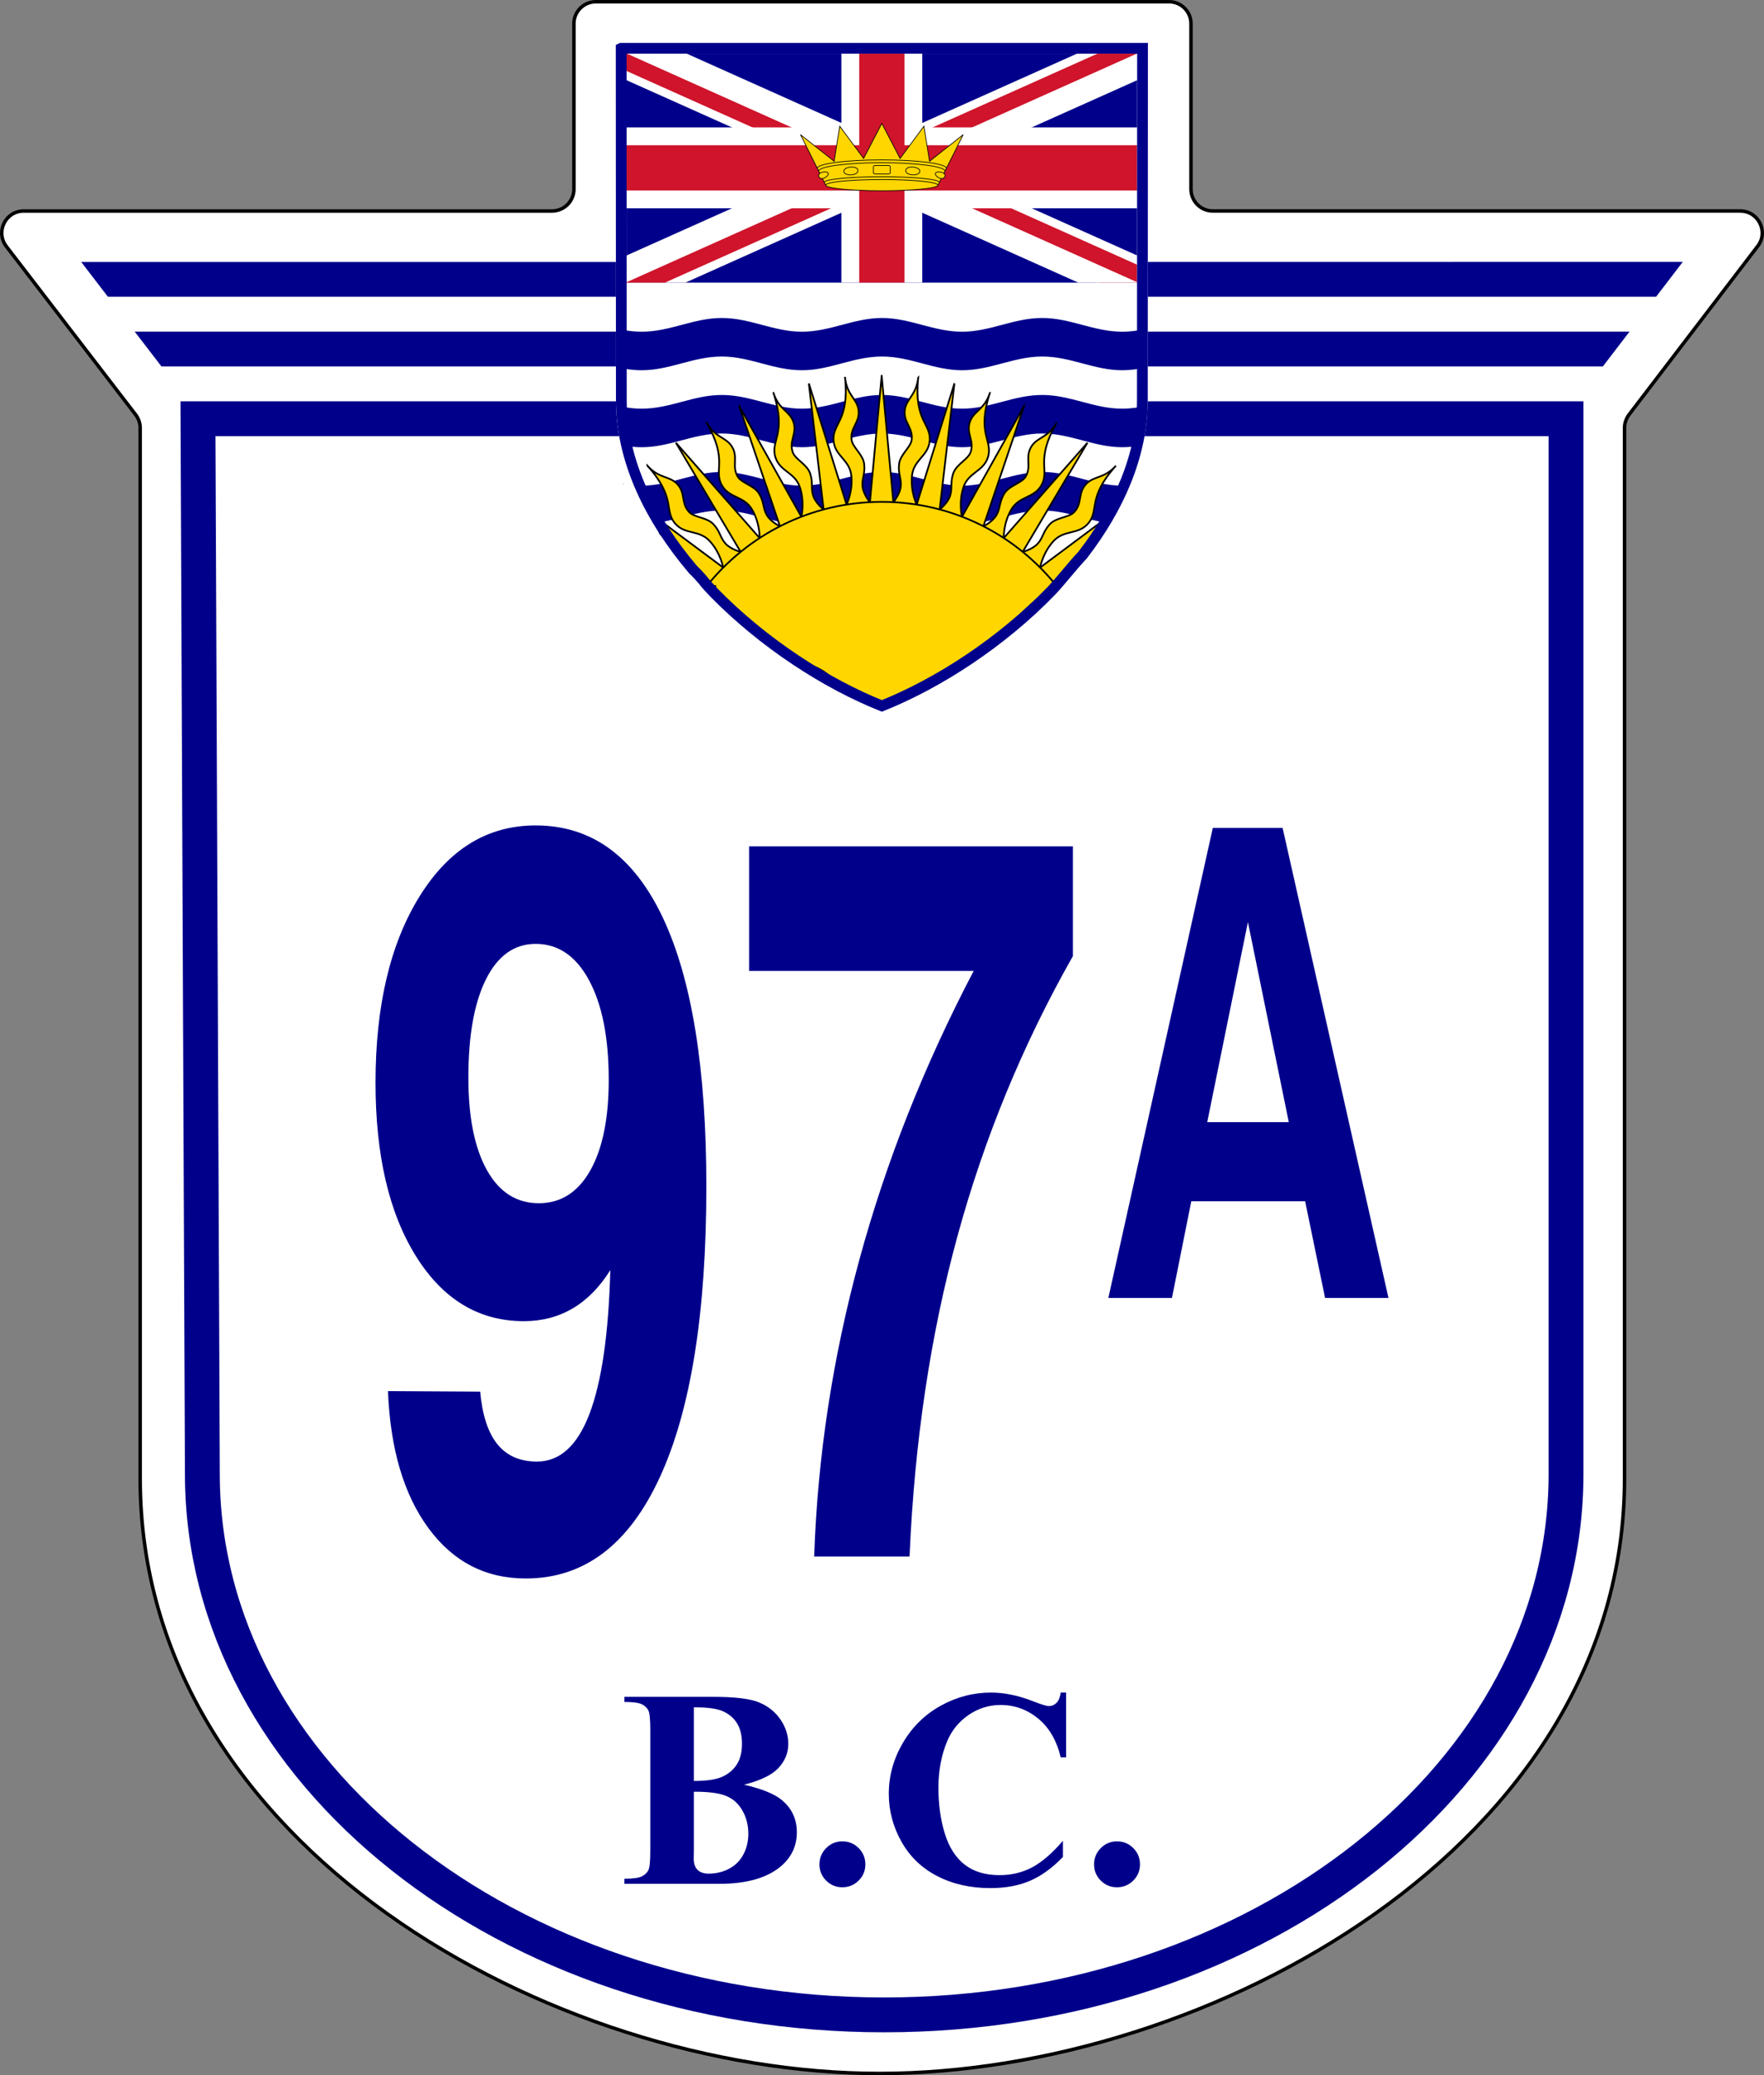 <?xml version="1.0" encoding="UTF-8" standalone="no"?>
<!-- Created with Inkscape (http://www.inkscape.org/) -->

<svg
   xmlns:dc="http://purl.org/dc/elements/1.1/"
   xmlns:cc="http://creativecommons.org/ns#"
   xmlns:rdf="http://www.w3.org/1999/02/22-rdf-syntax-ns#"
   xmlns:svg="http://www.w3.org/2000/svg"
   xmlns="http://www.w3.org/2000/svg"
   xmlns:xlink="http://www.w3.org/1999/xlink"
   xmlns:sodipodi="http://sodipodi.sourceforge.net/DTD/sodipodi-0.dtd"
   xmlns:inkscape="http://www.inkscape.org/namespaces/inkscape"
   version="1.0"
   width="506.247"
   height="595.408"
   id="svg6005"
   inkscape:version="0.47 r22583"
   sodipodi:docname="BC-97A.svg">
  <rect width="100%" height="100%" fill="#808080" stroke="none"/>
  <sodipodi:namedview
     pagecolor="#ffffff"
     bordercolor="#666666"
     borderopacity="1"
     objecttolerance="10"
     gridtolerance="10"
     guidetolerance="10"
     inkscape:pageopacity="0"
     inkscape:pageshadow="2"
     inkscape:window-width="1024"
     inkscape:window-height="712"
     id="namedview4140"
     showgrid="false"
     inkscape:zoom="0.79609246"
     inkscape:cx="103.01528"
     inkscape:cy="297.7041"
     inkscape:window-x="-4"
     inkscape:window-y="-4"
     inkscape:window-maximized="1"
     inkscape:current-layer="svg6005" />
  <defs
     id="defs6007">
    <inkscape:perspective
       sodipodi:type="inkscape:persp3d"
       inkscape:vp_x="0 : 1062.9922 : 1"
       inkscape:vp_y="0 : 1000 : 0"
       inkscape:vp_z="1807.0867 : 1062.9922 : 1"
       inkscape:persp3d-origin="903.54333 : 708.66146 : 1"
       id="perspective4144" />
    <inkscape:perspective
       id="perspective7107"
       inkscape:persp3d-origin="0.5 : 0.33333333 : 1"
       inkscape:vp_z="1 : 0.5 : 1"
       inkscape:vp_y="0 : 1000 : 0"
       inkscape:vp_x="0 : 0.5 : 1"
       sodipodi:type="inkscape:persp3d" />
    <inkscape:perspective
       id="perspective165"
       inkscape:persp3d-origin="512 : 170.66667 : 1"
       inkscape:vp_z="1024 : 256 : 1"
       inkscape:vp_y="0 : 1000 : 0"
       inkscape:vp_x="0 : 256 : 1"
       sodipodi:type="inkscape:persp3d" />
    <inkscape:perspective
       id="perspective8521"
       inkscape:persp3d-origin="0.5 : 0.33333333 : 1"
       inkscape:vp_z="1 : 0.5 : 1"
       inkscape:vp_y="0 : 1000 : 0"
       inkscape:vp_x="0 : 0.5 : 1"
       sodipodi:type="inkscape:persp3d" />
  </defs>
  <path
     style="fill:#ffffff;fill-opacity:1;fill-rule:evenodd;stroke:#000000;stroke-width:1;stroke-miterlimit:4;stroke-opacity:1;stroke-dasharray:none"
     id="path17881"
     d="m 335.504,0.5 -164.505,0 c -3.474,0 -6.294,2.818 -6.294,6.267 l 0,47.507 c 0,3.449 -2.82,6.266 -6.269,6.266 l -151.64,0 c -5.212,0 -8.157,5.989 -4.985,10.141 l 37.11,48.289 c 0.857,1.133 1.309,2.466 1.309,3.8 l 0,301.507 c 0,105.359 118.432,170.632 212.165,170.632 94.01,0.05 213.827,-65.273 213.827,-170.632 l 0,-301.507 c 0,-1.334 0.453,-2.667 1.284,-3.8 L 504.442,70.63 c 3.172,-4.102 0.2,-10.091 -5.01,-10.091 l -151.363,0 c -3.475,0 -6.27,-2.817 -6.27,-6.266 l 0,-47.507 c 0,-3.449 -2.82,-6.267 -6.295,-6.267 z" />
  <g
     style="font-size:79.284px;font-style:normal;font-weight:normal;text-align:start;text-anchor:start;fill:#000000;fill-opacity:1;stroke:none;font-family:Roadgeek 2005 Series I-W;-inkscape-font-specification:Roadgeek 2005 Series I-W"
     id="text4922"
     transform="matrix(1.022,0,0,1.022,-7.863,-11.505)">
    <path
       d="m 216.629,512.286 c 4.981,1.161 8.478,2.568 10.491,4.22 2.891,2.349 4.336,5.394 4.336,9.136 -5e-5,3.949 -1.587,7.213 -4.762,9.794 -3.897,3.123 -9.562,4.684 -16.995,4.684 l -26.673,0 0,-1.432 c 2.426,0 4.071,-0.226 4.936,-0.677 0.865,-0.452 1.471,-1.039 1.82,-1.761 0.348,-0.723 0.523,-2.503 0.523,-5.342 l 0,-34.067 c -1e-5,-2.839 -0.174,-4.626 -0.523,-5.362 -0.348,-0.736 -0.961,-1.323 -1.839,-1.761 -0.877,-0.439 -2.516,-0.658 -4.917,-0.658 l 0,-1.432 25.163,0 c 6.013,6e-5 10.272,0.536 12.775,1.607 2.503,1.071 4.478,2.671 5.923,4.8 1.445,2.129 2.168,4.394 2.168,6.794 -5e-5,2.529 -0.916,4.781 -2.749,6.755 -1.832,1.974 -5.059,3.542 -9.678,4.704 z m -14.091,-1.045 c 3.665,3e-5 6.368,-0.413 8.11,-1.239 1.742,-0.826 3.078,-1.987 4.007,-3.484 0.929,-1.497 1.394,-3.407 1.394,-5.729 -4e-5,-2.323 -0.458,-4.226 -1.374,-5.71 -0.916,-1.484 -2.226,-2.613 -3.929,-3.387 -1.703,-0.774 -4.439,-1.148 -8.207,-1.123 z m 0,3.02 0,16.84 -0.039,1.936 c -2e-5,1.394 0.355,2.445 1.065,3.155 0.71,0.71 1.761,1.065 3.155,1.065 2.065,0 3.968,-0.458 5.71,-1.374 1.742,-0.916 3.078,-2.245 4.007,-3.987 0.929,-1.742 1.394,-3.684 1.394,-5.826 -4e-5,-2.452 -0.568,-4.652 -1.703,-6.601 -1.136,-1.949 -2.697,-3.31 -4.684,-4.084 -1.987,-0.774 -4.955,-1.148 -8.904,-1.123 z"
       style="font-weight:bold;fill:#00008b;font-family:Times New Roman;-inkscape-font-specification:Times New Roman Bold"
       id="path4944" />
    <path
       d="m 244.231,528.197 c 1.807,1e-5 3.336,0.632 4.587,1.897 1.252,1.265 1.878,2.787 1.878,4.568 -2e-5,1.781 -0.632,3.297 -1.897,4.549 -1.265,1.252 -2.787,1.878 -4.568,1.878 -1.781,0 -3.297,-0.626 -4.549,-1.878 -1.252,-1.252 -1.878,-2.768 -1.878,-4.549 0,-1.781 0.626,-3.303 1.878,-4.568 1.252,-1.265 2.768,-1.897 4.549,-1.897 z"
       style="font-weight:bold;fill:#00008b;font-family:Times New Roman;-inkscape-font-specification:Times New Roman Bold"
       id="path4946" />
    <path
       d="m 307.062,486.426 0,18.195 -1.51,0 c -1.136,-4.749 -3.252,-8.388 -6.349,-10.917 -3.097,-2.529 -6.607,-3.794 -10.53,-3.794 -3.278,5e-5 -6.284,0.942 -9.02,2.826 -2.736,1.884 -4.736,4.349 -6,7.394 -1.626,3.897 -2.439,8.233 -2.439,13.008 -2e-5,4.697 0.594,8.975 1.781,12.833 1.187,3.858 3.045,6.775 5.575,8.749 2.529,1.974 5.807,2.962 9.833,2.962 3.303,10e-6 6.33,-0.723 9.078,-2.168 2.749,-1.445 5.646,-3.936 8.691,-7.472 l 0,4.529 c -2.942,3.071 -6.007,5.297 -9.194,6.678 -3.187,1.381 -6.91,2.071 -11.169,2.071 -5.6,-10e-6 -10.575,-1.123 -14.924,-3.368 -4.349,-2.245 -7.704,-5.471 -10.065,-9.678 -2.361,-4.207 -3.542,-8.685 -3.542,-13.433 -1e-5,-5.007 1.31,-9.756 3.929,-14.246 2.62,-4.491 6.155,-7.975 10.607,-10.452 4.452,-2.478 9.181,-3.716 14.188,-3.716 3.691,5e-5 7.588,0.8 11.691,2.4 2.374,0.929 3.884,1.394 4.529,1.394 0.826,5e-5 1.542,-0.303 2.149,-0.91 0.606,-0.606 1,-1.568 1.181,-2.884 z"
       style="font-weight:bold;fill:#00008b;font-family:Times New Roman;-inkscape-font-specification:Times New Roman Bold"
       id="path4948" />
    <path
       d="m 321.347,528.197 c 1.807,1e-5 3.336,0.632 4.587,1.897 1.252,1.265 1.878,2.787 1.878,4.568 -2e-5,1.781 -0.632,3.297 -1.897,4.549 -1.265,1.252 -2.787,1.878 -4.568,1.878 -1.781,0 -3.297,-0.626 -4.549,-1.878 -1.252,-1.252 -1.878,-2.768 -1.878,-4.549 -1e-5,-1.781 0.626,-3.303 1.878,-4.568 1.252,-1.265 2.768,-1.897 4.549,-1.897 z"
       style="font-weight:bold;fill:#00008b;font-family:Times New Roman;-inkscape-font-specification:Times New Roman Bold"
       id="path4950" />
  </g>
  <path
     style="color:#000000;fill:none;stroke:#00008b;stroke-width:10;stroke-linecap:round;stroke-linejoin:miter;stroke-miterlimit:4;stroke-opacity:1;stroke-dasharray:none;stroke-dashoffset:0;marker:none;visibility:visible;display:inline;overflow:visible;enable-background:accumulate"
     d="m 449.428,120.143 -392.609,0 c 0,0 1.256,302.77 1.256,302.77 0,85.707 87.607,155.186 195.677,155.186 108.069,0 195.677,-69.479 195.677,-155.186 l 0,-302.77 z"
     id="path8506"
     sodipodi:nodetypes="ccsscc" />
  <path
     style="fill:#00008b;fill-opacity:1;fill-rule:evenodd;stroke:none"
     d="m 482.936,75.143 -459.625,0.031 7.656,9.969 444.313,0 7.656,-10 z m -444.281,20 7.688,10 413.656,0 7.656,-10 -429,0 z"
     id="path8537"
     sodipodi:nodetypes="cccccccccc" />
  <g
     id="g8463"
     transform="matrix(0.772,0,0,0.772,176.721,12.31)">
    <path
       id="rect12769"
       d="m 2.031,88.875 0.031,44.031 c 0.032,40.625 35.036,78.441 71.375,100.594 l 50.938,0 c 36.339,-22.153 71.343,-59.969 71.375,-100.594 l 0.031,-44.031 -193.75,0 z"
       style="fill:#ffffff" />
    <path
       id="circle12895"
       d="m 3.635,3.766 0,85.337 190.541,0 0,-85.337 -190.541,0 z"
       style="fill:#00008b;fill-opacity:1" />
    <path
       id="diags_white"
       d="m 3.635,3.766 0,9.934 73.12,32.735 -73.12,32.735 0,9.934 22.228,0 73.043,-32.713 73.043,32.713 22.228,0 0,-9.934 -73.12,-32.735 73.12,-32.735 0,-9.934 -22.228,0 L 98.906,36.479 25.863,3.766 l -22.228,0 z"
       style="fill:#ffffff;fill-opacity:1;stroke:none" />
    <path
       id="diags_red"
       d="m 3.635,3.766 0,6.507 80.742,36.162 -80.742,36.162 0,6.507 14.618,0 80.653,-36.091 80.653,36.091 14.618,0 0,-6.507 -80.742,-36.162 80.742,-36.162 0,-6.507 -14.618,0 L 98.906,39.857 18.253,3.766 l -14.618,0 z"
       style="fill:#cf142b;fill-opacity:1;stroke:none" />
    <path
       id="eraser_white"
       d="m 3.635,3.766 95.271,42.669 15.243,0 80.027,-35.842 0,-6.827 L 106.528,43.021 18.879,3.766 l -15.243,0 z m 95.271,42.669 -15.243,0 -80.027,35.842 0,6.827 87.649,-39.255 87.649,39.255 15.243,0 -95.271,-42.669 z"
       style="fill:#ffffff;stroke:none" />
    <path
       sodipodi:nodetypes="ccccccccccccc"
       id="rect13978"
       d="m 83.875,3.781 0,27.625 -80.25,0 0,30.062 80.25,0 0,27.625 30.062,0 0,-27.625 80.25,0 0,-30.062 -80.25,0 0,-27.625 -30.062,0 z"
       style="fill:#ffffff;fill-opacity:1;fill-rule:nonzero;stroke:none" />
    <path
       sodipodi:nodetypes="ccccccccccccc"
       id="rect13976"
       d="m 90.5,3.781 0,34.25 -86.875,0 0,16.812 86.875,0 0,34.25 16.812,0 0,-34.25 86.875,0 0,-16.812 -86.875,0 0,-34.25 -16.812,0 z"
       style="fill:#cf142b;fill-opacity:1;fill-rule:nonzero;stroke:none" />
    <g
       id="g12758"
       style="fill:#ffd600;stroke:#000000;stroke-width:0.25px"
       transform="matrix(1.043,0,0,1.043,98.906,52.868)">
      <path
         id="path12760"
         d="M 0,-22 6.5,-9.5 15,-21 17,-8.5 29,-18 20,0 C 20,1.105 11.046,2 0,2 -11.046,2 -20,1.105 -20,0 l -9,-18 12,9.5 2,-12.5 8.5,11.5 L 0,-22 z" />
      <path
         style="fill:none"
         id="path12762"
         d="m 20,0 c 0,-1.105 -8.954,-2 -20,-2 -11.046,0 -20,0.895 -20,2 m 40.5,-1 c 0,-1.105 -9.178,-2 -20.5,-2 -11.322,0 -20.5,0.895 -20.5,2 m 43,-4 c 0,-1.657 -10.074,-3 -22.5,-3 -12.426,0 -22.5,1.343 -22.5,3 M 23,-6 c 0,-1.657 -10.297,-3 -23,-3 -12.703,0 -23,1.343 -23,3" />
      <rect
         ry="0.5"
         id="rect12764"
         rx="0.5"
         width="6"
         height="3"
         y="-7"
         x="-3" />
      <path
         d="m 8.51,-5.245 c -0.11,1.91 4.84,2.155 5.04,0.37 0.198,-1.765 -4.93,-2.278 -5.04,-0.37 z m 10.6,1 c -0.385,1.009 2.532,2.921 3.31,1.255 0.78,-1.67 -2.94,-2.225 -3.31,-1.255 z"
         id="stl" />
      <use
         height="15"
         width="25"
         y="0"
         x="0"
         id="use12767"
         transform="scale(-1,1)"
         xlink:href="#stl" />
    </g>
    <path
       d="m 2,2 0.062,130.906 c 0.04,50.202 53.458,96.15 96.844,113.5 43.386,-17.35 96.804,-63.298 96.844,-113.5 L 195.813,2 2,2 z"
       style="fill:none;stroke:#ffffff;stroke-width:4;stroke-miterlimit:4;stroke-opacity:1;stroke-dasharray:none"
       id="path2087" />
    <g
       style="fill:#00008b;fill-opacity:1"
       transform="matrix(1.056,0,0,1.022,98.906,102.148)"
       id="b">
      <path
         id="sb"
         transform="matrix(0.947,0,0,0.979,-202.054,-218.32)"
         d="m 153.844,223.094 c -10.561,0 -19.114,5.094 -29.781,5.094 -2.439,0 -4.756,-0.27 -7.031,-0.688 0.069,0.856 0.125,1.723 0.125,2.594 0,3.949 -0.728,7.753 -2.062,11.344 2.879,0.623 5.828,1.062 8.969,1.062 10.561,1e-5 19.114,-5.094 29.781,-5.094 10.561,-1e-5 19.114,5.094 29.781,5.094 10.561,1e-5 19.114,-5.094 29.781,-5.094 10.667,0 19.22,5.094 29.781,5.094 10.667,0 19.22,-5.094 29.781,-5.094 10.667,0 19.22,5.094 29.781,5.094 3.007,0 5.831,-0.419 8.594,-1 -1.663,-2.15 -2.594,-4.544 -2.594,-7.094 0,-2.611 0.98,-5.061 2.719,-7.25 -2.808,0.602 -5.675,1.031 -8.719,1.031 -10.667,0 -19.22,-5.094 -29.781,-5.094 -10.667,0 -19.22,5.094 -29.781,5.094 -10.667,0 -19.22,-5.094 -29.781,-5.094 -10.561,0 -19.114,5.094 -29.781,5.094 -10.561,-1e-5 -19.114,-5.094 -29.781,-5.094 z"
         style="fill:#00008b;fill-opacity:1" />
      <path
         id="path3015"
         transform="matrix(0.947,0,0,0.979,-202.054,-218.32)"
         d="m 153.844,251.688 c -10.561,0 -19.114,5.094 -29.781,5.094 -2.439,0 -4.756,-0.27 -7.031,-0.688 0.069,0.856 0.125,1.723 0.125,2.594 0,2.105 -0.198,4.175 -0.594,6.188 -0.002,0.01 0.002,0.021 0,0.031 0.425,1.357 0.688,2.99 0.688,4.75 0,0.277 -0.019,0.542 -0.031,0.812 2.21,0.393 4.467,0.625 6.844,0.625 10.561,10e-6 19.114,-5.094 29.781,-5.094 10.561,-1e-5 19.114,5.094 29.781,5.094 10.561,10e-6 19.114,-5.094 29.781,-5.094 10.667,0 19.22,5.094 29.781,5.094 10.667,0 19.22,-5.094 29.781,-5.094 10.667,0 19.22,5.094 29.781,5.094 2.178,0 4.249,-0.221 6.281,-0.562 -0.014,-0.166 -0.031,-0.33 -0.031,-0.5 0,-0.984 0.262,-1.901 0.688,-2.688 -0.614,-1.385 -0.938,-2.831 -0.938,-4.344 0,-2.611 0.98,-5.061 2.719,-7.25 -2.808,0.602 -5.675,1.031 -8.719,1.031 -10.667,0 -19.22,-5.094 -29.781,-5.094 -10.667,0 -19.22,5.094 -29.781,5.094 -10.667,0 -19.22,-5.094 -29.781,-5.094 -10.561,0 -19.114,5.094 -29.781,5.094 -10.561,-1e-5 -19.114,-5.094 -29.781,-5.094 z"
         style="fill:#00008b;fill-opacity:1" />
      <path
         id="path3821"
         transform="matrix(0.947,0,0,0.979,-202.054,-218.32)"
         d="m 153.844,280.281 c -10.561,0 -19.114,5.094 -29.781,5.094 -1.089,0 -2.14,-0.06 -3.188,-0.156 4.973,1.412 8.625,6.107 8.625,11.688 0,0.816 -0.101,1.604 -0.25,2.375 8.313,-1.188 15.727,-4.688 24.594,-4.688 10.561,-10e-6 19.114,5.094 29.781,5.094 10.561,10e-6 19.114,-5.094 29.781,-5.094 10.667,0 19.22,5.094 29.781,5.094 10.667,0 19.22,-5.094 29.781,-5.094 8.922,0 16.373,3.553 24.75,4.719 0.674,-2.854 2.343,-5.381 4.656,-7.375 -0.153,-0.559 -0.25,-1.129 -0.25,-1.719 0,-1.792 0.754,-3.455 2.031,-4.875 -0.467,0.02 -0.931,0.031 -1.406,0.031 -10.667,0 -19.22,-5.094 -29.781,-5.094 -10.667,0 -19.22,5.094 -29.781,5.094 -10.667,0 -19.22,-5.094 -29.781,-5.094 -10.561,0 -19.114,5.094 -29.781,5.094 -10.561,-1e-5 -19.114,-5.094 -29.781,-5.094 z m -36.812,4.406 c 0.003,0.041 -0.003,0.084 0,0.125 0.2,-0.013 0.391,-0.029 0.594,-0.031 -0.197,-0.034 -0.397,-0.058 -0.594,-0.094 z"
         style="fill:#00008b;fill-opacity:1" />
    </g>
    <g
       style="fill:#002469;fill-opacity:1"
       id="use12775"
       transform="matrix(1.056,0,0,1.022,98.906,130.759)" />
    <g
       id="g13709"
       style="fill:#ffd600;stroke:#000000;stroke-width:0.87;stroke-miterlimit:4;stroke-opacity:1;stroke-dasharray:none"
       transform="matrix(0.744,0,0,0.744,98.906,254.001)">
      <path
         id="path13711"
         d="m 213.406,244.688 -4.375,47 3.906,74.188 c 0.317,0.052 0.626,0.128 0.938,0.188 l 3.875,-74.375 -4.344,-47 z"
         style="stroke:#000000;stroke-width:0.647;stroke-miterlimit:4;stroke-opacity:1;stroke-dasharray:none"
         transform="matrix(1.343,0,0,1.343,-286.687,-503.704)" />
      <g
         id="g13713"
         style="stroke:#000000;stroke-width:0.87;stroke-miterlimit:4;stroke-opacity:1;stroke-dasharray:none">
        <path
           id="use13715"
           d="m 240.469,247.531 -14.031,45.062 -11.969,75.594 c 0.241,0.027 0.483,0.062 0.719,0.094 l 19.781,-73.875 5.5,-46.875 z"
           style="stroke:#000000;stroke-width:0.647;stroke-miterlimit:4;stroke-opacity:1;stroke-dasharray:none"
           transform="matrix(1.343,0,0,1.343,-286.687,-503.704)" />
        <path
           id="use13717"
           d="m 266.375,255.938 -23.094,41.188 -26.844,69.906 c 0.315,0.036 0.631,0.085 0.938,0.125 l 33.875,-66.5 15.125,-44.719 z"
           style="stroke:#000000;stroke-width:0.647;stroke-miterlimit:4;stroke-opacity:1;stroke-dasharray:none"
           transform="matrix(1.343,0,0,1.343,-286.687,-503.704)" />
        <path
           id="use13719"
           d="m 289.969,269.562 -31.156,35.469 -39.5,60.844 c 0.446,0.042 0.878,0.067 1.312,0.125 l 45.25,-55.844 24.094,-40.594 z"
           style="stroke:#000000;stroke-width:0.647;stroke-miterlimit:4;stroke-opacity:1;stroke-dasharray:none"
           transform="matrix(1.343,0,0,1.343,-286.687,-503.704)" />
        <path
           id="use13721"
           transform="matrix(1.343,0,0,1.343,-286.687,-503.704)"
           d="M 296.031,298.344 272.344,316 228.25,360.094 c 1.878,-0.638 3.677,-1.144 5.344,-1.5 l 44.594,-36.125 14.844,-16.094 c 0.656,-2.309 1.56,-4.804 2.688,-7.344 0.104,-0.234 0.207,-0.457 0.312,-0.688 z"
           style="stroke:#000000;stroke-width:0.647;stroke-miterlimit:4;stroke-opacity:1;stroke-dasharray:none" />
        <path
           id="path13723"
           d="m 227,245.375 c -0.7,6.663 -4.533,7.777 -5,12.219 -0.467,4.442 3.061,6.308 2.594,10.75 -0.311,2.961 -4.33,5.517 -4.719,9.219 -0.389,3.701 0.936,5.351 0.625,8.312 -0.311,2.961 -2.75,5.812 -2.75,5.812 l -3.906,74.781 c 0.297,0.035 0.584,0.056 0.875,0.094 L 226.438,292.594 c 0,0 -2.372,-4.859 -1.75,-10.781 0.622,-5.922 5.979,-7.229 6.562,-12.781 0.7,-6.663 -5.962,-7.37 -4.25,-23.656 z"
           style="stroke:#000000;stroke-width:0.647;stroke-miterlimit:4;stroke-opacity:1;stroke-dasharray:none"
           transform="matrix(1.343,0,0,1.343,-286.687,-503.704)" />
        <path
           id="use13725"
           d="m 253.656,251.062 c -2.07,6.371 -6.089,6.627 -7.469,10.875 -1.38,4.248 1.724,6.815 0.344,11.062 -0.92,2.832 -5.381,4.523 -6.531,8.062 -1.15,3.54 -0.205,5.387 -1.125,8.219 -0.92,2.832 -3.906,5.125 -3.906,5.125 l -19.344,72.188 c 0.294,0.066 0.589,0.145 0.875,0.219 l 26.781,-69.688 c 0,0 -1.309,-5.274 0.531,-10.938 1.84,-5.663 7.369,-5.816 9.094,-11.125 2.07,-6.371 -4.31,-8.426 0.75,-24 z"
           style="stroke:#000000;stroke-width:0.647;stroke-miterlimit:4;stroke-opacity:1;stroke-dasharray:none"
           transform="matrix(1.343,0,0,1.343,-286.687,-503.704)" />
        <path
           id="use13727"
           d="m 278.531,262.125 c -3.35,5.802 -7.329,5.226 -9.562,9.094 -2.233,3.868 0.264,7.038 -1.969,10.906 -1.489,2.579 -6.202,3.277 -8.062,6.5 -1.861,3.223 -1.324,5.265 -2.812,7.844 -1.489,2.579 -4.875,4.188 -4.875,4.188 l -32.719,64.25 c 0.406,-0.009 0.808,-0.031 1.219,-0.031 0.063,0 0.124,-2.2e-4 0.188,0 l 38.875,-59.844 c 0,0 -0.196,-5.405 2.781,-10.562 2.977,-5.157 8.396,-4.165 11.188,-9 3.35,-5.802 -2.438,-9.162 5.75,-23.344 z"
           style="stroke:#000000;stroke-width:0.647;stroke-miterlimit:4;stroke-opacity:1;stroke-dasharray:none"
           transform="matrix(1.343,0,0,1.343,-286.687,-503.704)" />
        <path
           id="use13729"
           d="m 300.562,278.125 c -4.483,4.979 -8.23,3.618 -11.219,6.938 -2.988,3.319 -1.23,6.9 -4.219,10.219 -1.992,2.213 -6.76,1.922 -9.25,4.688 -2.49,2.766 -2.383,4.881 -4.375,7.094 -1.992,2.213 -5.625,3.094 -5.625,3.094 l -43.781,54.062 c 0.629,0.035 1.247,0.113 1.844,0.219 L 272.344,316 c 0,0 0.922,-5.325 4.906,-9.75 3.985,-4.425 9.108,-2.351 12.844,-6.5 4.483,-4.979 -0.489,-9.455 10.469,-21.625 z"
           style="stroke:#000000;stroke-width:0.647;stroke-miterlimit:4;stroke-opacity:1;stroke-dasharray:none"
           transform="matrix(1.343,0,0,1.343,-286.687,-503.704)" />
      </g>
      <g
         transform="scale(-1,1)"
         id="use13733"
         style="stroke:#000000;stroke-width:0.87;stroke-miterlimit:4;stroke-opacity:1;stroke-dasharray:none">
        <path
           id="path13775"
           d="m 186.312,247.531 5.5,46.875 18.969,70.688 c 0.379,0.106 0.762,0.221 1.125,0.344 l -11.562,-72.844 -14.031,-45.062 z"
           style="stroke:#000000;stroke-width:0.647;stroke-miterlimit:4;stroke-opacity:1;stroke-dasharray:none"
           transform="matrix(-1.343,0,0,1.343,286.687,-503.704)" />
        <path
           id="path13777"
           d="m 160.406,255.938 15.156,44.719 33.094,64.938 c 0.369,-0.049 0.748,-0.092 1.125,-0.125 l -26.25,-68.344 -23.125,-41.188 z"
           style="stroke:#000000;stroke-width:0.647;stroke-miterlimit:4;stroke-opacity:1;stroke-dasharray:none"
           transform="matrix(-1.343,0,0,1.343,286.687,-503.704)" />
        <path
           id="path13779"
           d="m 136.844,269.562 24.094,40.594 42.938,53.031 c 0.199,-0.005 0.393,-0.031 0.594,-0.031 0.444,0 0.879,0.036 1.312,0.062 L 168,305.031 136.844,269.562 z"
           style="stroke:#000000;stroke-width:0.647;stroke-miterlimit:4;stroke-opacity:1;stroke-dasharray:none"
           transform="matrix(-1.343,0,0,1.343,286.687,-503.704)" />
        <path
           id="path13781"
           transform="matrix(-1.343,0,0,1.343,286.687,-503.704)"
           d="m 128.844,296.938 c 0.846,1.974 1.569,4.095 2.062,6.344 0.002,0.01 -0.002,0.021 0,0.031 l 17.719,19.156 47.312,38.312 c 1.345,0.149 2.648,0.35 3.906,0.594 L 154.438,316 128.844,296.938 z"
           style="stroke:#000000;stroke-width:0.647;stroke-miterlimit:4;stroke-opacity:1;stroke-dasharray:none" />
        <path
           id="path13783"
           d="m 199.781,245.375 c 1.712,16.286 -4.95,16.994 -4.25,23.656 0.584,5.552 5.971,6.859 6.594,12.781 0.622,5.922 -1.781,10.781 -1.781,10.781 l 9.125,57.562 c 0.853,-0.149 1.722,-0.267 2.625,-0.312 l -3.062,-58.156 c 0,0 -2.439,-2.851 -2.75,-5.812 -0.311,-2.961 1.014,-4.611 0.625,-8.312 -0.389,-3.701 -4.408,-6.258 -4.719,-9.219 -0.467,-4.442 3.092,-6.308 2.625,-10.75 -0.467,-4.442 -4.331,-5.556 -5.031,-12.219 z"
           style="stroke:#000000;stroke-width:0.647;stroke-miterlimit:4;stroke-opacity:1;stroke-dasharray:none"
           transform="matrix(-1.343,0,0,1.343,286.687,-503.704)" />
        <path
           id="use13785"
           d="m 173.156,251.062 c 5.06,15.574 -1.32,17.629 0.75,24 1.725,5.309 7.254,5.462 9.094,11.125 1.84,5.663 0.531,10.938 0.531,10.938 l 25.875,67.438 c 0.447,0.093 0.884,0.197 1.312,0.312 L 191.812,294.406 c 0,0 -2.986,-2.293 -3.906,-5.125 -0.92,-2.832 0.056,-4.679 -1.094,-8.219 -1.15,-3.54 -5.611,-5.231 -6.531,-8.062 -1.38,-4.248 1.693,-6.815 0.312,-11.062 -1.38,-4.248 -5.367,-4.504 -7.438,-10.875 z"
           style="stroke:#000000;stroke-width:0.647;stroke-miterlimit:4;stroke-opacity:1;stroke-dasharray:none"
           transform="matrix(-1.343,0,0,1.343,286.687,-503.704)" />
        <path
           id="use13787"
           d="m 148.281,262.125 c 8.188,14.182 2.369,17.542 5.719,23.344 2.791,4.835 8.241,3.843 11.219,9 2.977,5.157 2.781,10.562 2.781,10.562 l 39.219,60.375 c 0.421,-0.042 0.849,-0.098 1.281,-0.125 l -32.938,-64.625 c 0,0 -3.418,-1.609 -4.906,-4.188 -1.489,-2.579 -0.92,-4.621 -2.781,-7.844 -1.861,-3.223 -6.574,-3.921 -8.062,-6.5 -2.233,-3.868 0.233,-7.038 -2,-10.906 -2.233,-3.868 -6.182,-3.292 -9.531,-9.094 z"
           style="stroke:#000000;stroke-width:0.647;stroke-miterlimit:4;stroke-opacity:1;stroke-dasharray:none"
           transform="matrix(-1.343,0,0,1.343,286.687,-503.704)" />
        <path
           id="use13789"
           d="m 126.25,278.125 c 10.958,12.17 5.955,16.646 10.438,21.625 3.736,4.149 8.859,2.075 12.844,6.5 3.985,4.425 4.906,9.75 4.906,9.75 l 47.125,47.094 c 0.838,0.059 1.664,0.14 2.469,0.25 l -43.094,-53.188 c 0,0 -3.664,-0.881 -5.656,-3.094 -1.992,-2.213 -1.885,-4.328 -4.375,-7.094 -2.49,-2.766 -7.226,-2.475 -9.219,-4.688 -2.988,-3.319 -1.23,-6.9 -4.219,-10.219 -2.988,-3.319 -6.736,-1.959 -11.219,-6.938 z"
           style="stroke:#000000;stroke-width:0.647;stroke-miterlimit:4;stroke-opacity:1;stroke-dasharray:none"
           transform="matrix(-1.343,0,0,1.343,286.687,-503.704)" />
      </g>
      <path
         id="circle13735"
         d="m 213.406,291.562 c -26.341,0 -49.813,12.231 -65.094,31.312 l 3.188,0 0,2.688 c 3.382,0.859 6.246,3.676 7.969,7.562 0.012,0.008 0.019,0.023 0.031,0.031 4.077,2.646 7.558,5.984 10.219,9.844 4.729,1.57 8.794,4.527 11.719,8.375 7.908,0.47 14.349,4.782 15.906,10.406 0.002,3e-4 -0.002,0.031 0,0.031 6.387,1.186 12.43,2.903 18,5.094 4.842,-4.215 11.97,-7.38 20.281,-8.781 3.64,-3.106 7.897,-5.799 12.625,-8 2.498,-4.83 6.723,-8.388 11.719,-9.594 4.127,-7.182 10.713,-13.2 18.844,-17.281 -15.269,-19.304 -38.886,-31.688 -65.406,-31.688 z"
         style="stroke:#000000;stroke-width:0.647;stroke-miterlimit:4;stroke-opacity:1;stroke-dasharray:none"
         transform="matrix(1.343,0,0,1.343,-286.687,-503.704)" />
    </g>
    <path
       sodipodi:nodetypes="cccsccccsccc"
       id="path13196"
       d="m 2.007,2.001 0.062,130.906 c 0.018,22.549 10.846,44.217 26.656,62.844 1.966,1.871 3.173,3.304 4.721,5.213 0.862,1.064 1.404,1.522 2.998,3.287 18.448,18.852 41.614,33.816 62.469,42.156 21.114,-8.444 44.567,-23.691 63.125,-42.875 3.792,-4.098 7.247,-8.636 11.438,-13.125 0.018,-0.023 0.045,-0.039 0.062,-0.062 13.384,-17.358 22.203,-37.043 22.219,-57.438 l 0.062,-130.906 -193.812,0 z"
       style="fill:none;stroke:#00008b;stroke-width:4;stroke-miterlimit:4;stroke-opacity:1;stroke-dasharray:none" />
  </g>
  <path
     id="path4403"
     style="font-size:237.171px;font-style:normal;font-weight:bold;text-align:center;text-anchor:middle;fill:#00008b;fill-opacity:1;stroke:none;font-family:Swis721 BT;-inkscape-font-specification:Swis721 BT"
     d="m 174.696,309.774 c -7e-5,-12.012 -1.877,-21.509 -5.63,-28.491 -3.754,-6.982 -8.865,-10.473 -15.335,-10.474 -6.104,1.7e-4 -10.849,3.369 -14.236,10.107 -3.387,6.738 -5.081,16.162 -5.081,28.271 -4e-5,11.328 1.77,20.166 5.31,26.514 3.54,6.348 8.514,9.522 14.923,9.521 6.287,10e-5 11.2,-3.125 14.74,-9.375 3.54,-6.25 5.31,-14.941 5.31,-26.074 z m 0.458,54.639 c -3.052,4.883 -6.653,8.545 -10.803,10.986 -4.15,2.441 -8.82,3.662 -14.008,3.662 -12.878,8e-5 -23.193,-6.201 -30.945,-18.604 -7.751,-12.402 -11.627,-29.004 -11.627,-49.805 0,-22.07 4.211,-39.892 12.634,-53.467 8.423,-13.574 19.531,-20.361 33.325,-20.361 15.991,2.1e-4 28.152,8.814 36.484,26.44 8.331,17.627 12.497,43.335 12.497,77.124 -1.1e-4,36.328 -4.456,64.16 -13.367,83.496 -8.911,19.336 -21.729,29.004 -38.452,29.004 -11.536,-10e-6 -20.844,-4.81 -27.924,-14.429 -7.08,-9.619 -10.956,-22.729 -11.627,-39.331 l 26.459,0.146 c 0.61,6.738 2.258,11.768 4.944,15.088 2.686,3.32 6.47,4.981 11.353,4.98 6.592,2e-5 11.627,-4.59 15.106,-13.77 3.479,-9.18 5.463,-22.9 5.951,-41.162 z" />
  <path
     id="path4405"
     style="font-size:237.171px;font-style:normal;font-weight:bold;text-align:center;text-anchor:middle;fill:#00008b;fill-opacity:1;stroke:none;font-family:Swis721 BT;-inkscape-font-specification:Swis721 BT"
     d="m 261.03,446.59 -27.374,0 c 0.977,-28.613 5.295,-56.982 12.955,-85.107 7.66,-28.125 18.6,-55.762 32.822,-82.91 l -64.453,0 0,-35.742 92.926,0 0,31.494 c -14.404,25.391 -25.467,52.246 -33.188,80.566 -7.721,28.32 -12.283,58.887 -13.687,91.699 z" />
  <path
     id="path4407"
     style="font-size:148.232px;font-style:normal;font-weight:normal;text-align:center;text-anchor:middle;fill:#00008b;fill-opacity:1;stroke:none;font-family:Swis721 BT;-inkscape-font-specification:Swis721 BT"
     d="m 358.136,264.551 -11.673,57.404 23.403,0 z m -10.071,-27.008 20.027,0 30.384,134.857 -18.196,0 -5.722,-27.74 -32.673,0 -5.55,27.74 -18.253,0 z" />
</svg>
